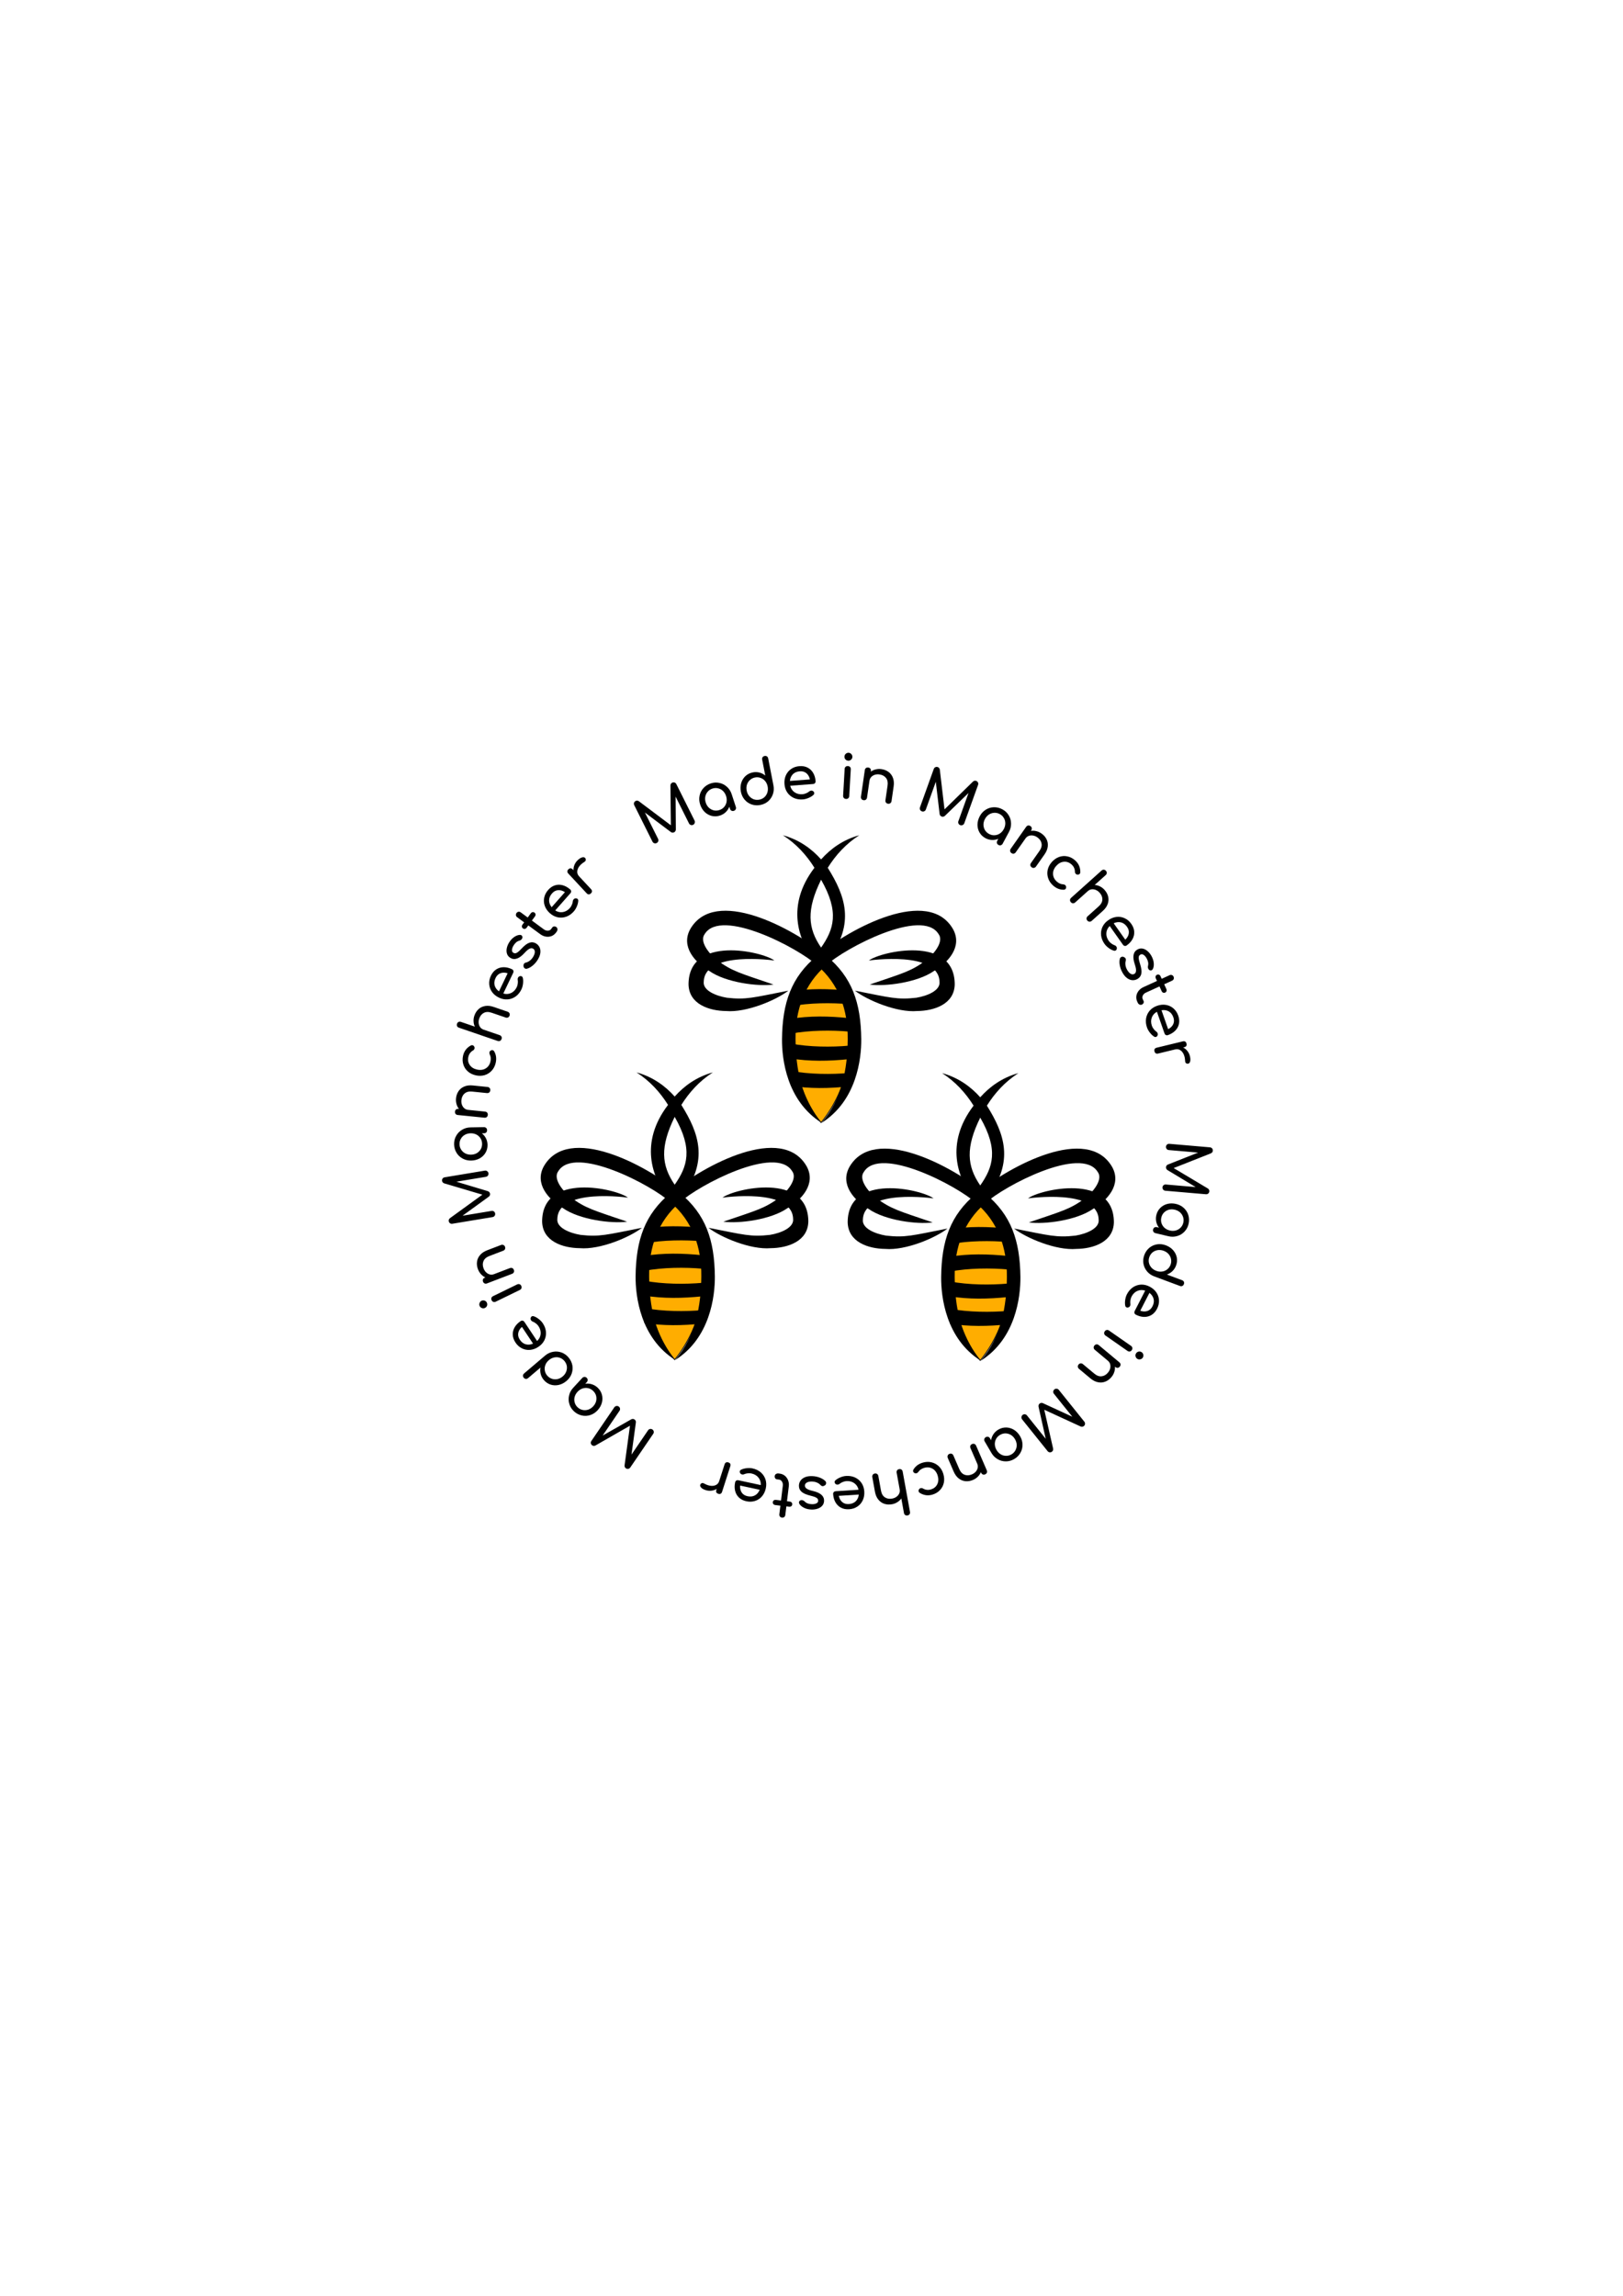 <?xml version="1.0" encoding="UTF-8"?>
<svg width="210mm" height="297mm" version="1.1" viewBox="0 0 210 297" xmlns="http://www.w3.org/2000/svg">
<g transform="matrix(.181 0 0 .181 103.09 -104.16)" opacity=".999" stroke-width="5.51">
<g transform="translate(-902.5 372.88)">
<path d="m814.16 1058.4c48.64 62.557 1.052 116 1.052 116-22.05-26.5-31.415-84.325-1.052-116z" fill="#ffad00" fill-rule="evenodd" opacity=".999" stop-color="#000000" stroke="#000" stroke-width=".551" style="font-variation-settings:normal"/>
<g transform="matrix(1.387 0 0 1.387 -753.13 338.04)" stroke-width="3.974">
<path d="m1070.8 505.84c8.461-13.635 48.194 7.216 57.835 16.072 11.31 9.626 16.016 23.11 15.872 38.154-0.147 15.36-2.994 30.795-13.46 43.083 17.995-11.322 20.517-32.881 20.427-43.119-0.208-18.853-4.763-31.955-17.985-42.931-17.679-14.676-57.562-35.682-70.152-13.788-4.979 8.986 2.37 17.181 9.886 21.622 8.545 5.966 25.098 8.054 33.03 6.946-17.752-6.065-21.227-6.758-29.243-12.668-4.446-3.647-9.013-9.718-6.21-13.37z"/>
<path d="m1070.3 530.37c0.51-16.039 36.396-10.875 36.396-10.875-5.993-4.618-44.14-13.324-44.247 12.256 0.181 10.272 10.643 13.694 19.372 13.782 10.383 0.895 25.763-5.574 32.077-10.499-18.406 3.624-21.762 4.761-31.659 3.65-5.674-0.936-12.54-3.75-11.939-8.314z"/>
<path d="m1191.3 505.84c-8.461-13.635-48.193 7.216-57.835 16.072-11.31 9.626-16.017 23.11-15.872 38.154 0.146 15.36 2.994 30.795 13.46 43.083-17.995-11.322-20.517-32.881-20.427-43.119 0.208-18.853 4.763-31.955 17.985-42.931 17.679-14.676 57.562-35.682 70.152-13.788 4.979 8.986-2.37 17.181-9.886 21.622-8.545 5.966-25.098 8.054-33.03 6.946 17.752-6.065 21.227-6.758 29.242-12.668 4.446-3.647 9.013-9.718 6.21-13.37z"/>
<path d="m1191.8 530.37c-0.51-16.039-36.396-10.875-36.396-10.875 5.993-4.618 44.14-13.324 44.247 12.256-0.181 10.272-10.643 13.694-19.372 13.782-10.383 0.895-25.763-5.574-32.078-10.499 18.406 3.624 21.762 4.761 31.659 3.65 5.674-0.936 12.54-3.75 11.939-8.314z"/>
<path d="m1115.1 549.54 0.059 7.67c9.527-1.822 21.074-1.883 30.014-1.08l-0.055-6.948c-10.273-1.063-20.436-1.227-30.019 0.358z"/>
<path d="m1111.1 454.95c6.898 4.436 12.144 10.221 16.242 16.759-15.047 19.701-7.749 37.592-0.917 46.573h8.691c12.928-17.965 8.324-31.82-0.916-46.571 4.099-6.539 9.344-12.325 16.242-16.761-8.412 2.307-14.828 7.02-19.671 12.452-4.843-5.433-11.26-10.145-19.672-12.452zm19.671 22.921c9.566 16.681 6.535 25.598 0 34.969-6.904-10.07-7.594-19.518 0-34.969z"/>
<path d="m1115.1 569.97 0.059-7.67c9.527 1.822 21.074 1.883 30.014 1.08l-0.055 6.948c-10.273 1.063-20.436 1.227-30.019-0.358z"/>
<path d="m1115.1 584.04 0.059-7.67c9.527 1.822 21.074 1.883 30.014 1.08l-0.055 6.948c-10.273 1.063-20.436 1.227-30.019-0.358z"/>
<path d="m1115.1 535.42 0.059 7.67c9.527-1.822 21.074-1.883 30.014-1.08l-0.055-6.948c-10.273-1.063-20.436-1.227-30.019 0.358z"/>
</g>
</g>
<g transform="translate(-902.5 373.41)">
<path d="m1032.6 1058.4c48.64 62.557 1.052 116 1.052 116-22.05-26.5-31.415-84.325-1.052-116z" fill="#ffad00" fill-rule="evenodd" opacity=".999" stop-color="#000000" stroke="#000" stroke-width=".551" style="font-variation-settings:normal"/>
<g transform="matrix(1.387 0 0 1.387 -534.7 338.04)" stroke-width="3.974">
<path d="m1070.8 505.84c8.461-13.635 48.194 7.216 57.835 16.072 11.31 9.626 16.016 23.11 15.872 38.154-0.147 15.36-2.994 30.795-13.46 43.083 17.995-11.322 20.517-32.881 20.427-43.119-0.208-18.853-4.763-31.955-17.985-42.931-17.679-14.676-57.562-35.682-70.152-13.788-4.979 8.986 2.37 17.181 9.886 21.622 8.545 5.966 25.098 8.054 33.03 6.946-17.752-6.065-21.227-6.758-29.243-12.668-4.446-3.647-9.013-9.718-6.21-13.37z"/>
<path d="m1070.3 530.37c0.51-16.039 36.396-10.875 36.396-10.875-5.993-4.618-44.14-13.324-44.247 12.256 0.181 10.272 10.643 13.694 19.372 13.782 10.383 0.895 25.763-5.574 32.077-10.499-18.406 3.624-21.762 4.761-31.659 3.65-5.674-0.936-12.54-3.75-11.939-8.314z"/>
<path d="m1191.3 505.84c-8.461-13.635-48.193 7.216-57.835 16.072-11.31 9.626-16.017 23.11-15.872 38.154 0.146 15.36 2.994 30.795 13.46 43.083-17.995-11.322-20.517-32.881-20.427-43.119 0.208-18.853 4.763-31.955 17.985-42.931 17.679-14.676 57.562-35.682 70.152-13.788 4.979 8.986-2.37 17.181-9.886 21.622-8.545 5.966-25.098 8.054-33.03 6.946 17.752-6.065 21.227-6.758 29.242-12.668 4.446-3.647 9.013-9.718 6.21-13.37z"/>
<path d="m1191.8 530.37c-0.51-16.039-36.396-10.875-36.396-10.875 5.993-4.618 44.14-13.324 44.247 12.256-0.181 10.272-10.643 13.694-19.372 13.782-10.383 0.895-25.763-5.574-32.078-10.499 18.406 3.624 21.762 4.761 31.659 3.65 5.674-0.936 12.54-3.75 11.939-8.314z"/>
<path d="m1115.1 549.54 0.059 7.67c9.527-1.822 21.074-1.883 30.014-1.08l-0.055-6.948c-10.273-1.063-20.436-1.227-30.019 0.358z"/>
<path d="m1111.1 454.95c6.898 4.436 12.144 10.221 16.242 16.759-15.047 19.701-7.749 37.592-0.917 46.573h8.691c12.928-17.965 8.324-31.82-0.916-46.571 4.099-6.539 9.344-12.325 16.242-16.761-8.412 2.307-14.828 7.02-19.671 12.452-4.843-5.433-11.26-10.145-19.672-12.452zm19.671 22.921c9.566 16.681 6.535 25.598 0 34.969-6.904-10.07-7.594-19.518 0-34.969z"/>
<path d="m1115.1 569.97 0.059-7.67c9.527 1.822 21.074 1.883 30.014 1.08l-0.055 6.948c-10.273 1.063-20.436 1.227-30.019-0.358z"/>
<path d="m1115.1 584.04 0.059-7.67c9.527 1.822 21.074 1.883 30.014 1.08l-0.055 6.948c-10.273 1.063-20.436 1.227-30.019-0.358z"/>
<path d="m1115.1 535.42 0.059 7.67c9.527-1.822 21.074-1.883 30.014-1.08l-0.055-6.948c-10.273-1.063-20.436-1.227-30.019 0.358z"/>
</g>
</g>
<g transform="translate(-902.5 367.06)">
<path d="m918.82 894.75c48.64 62.557 1.052 116 1.052 116-22.05-26.5-31.415-84.325-1.052-116z" fill="#ffad00" fill-rule="evenodd" opacity=".999" stop-color="#000000" stroke="#000" stroke-width=".551" style="font-variation-settings:normal"/>
<g transform="matrix(1.387 0 0 1.387 -648.47 174.37)" stroke-width="3.974">
<path d="m1070.8 505.84c8.461-13.635 48.194 7.216 57.835 16.072 11.31 9.626 16.016 23.11 15.872 38.154-0.147 15.36-2.994 30.795-13.46 43.083 17.995-11.322 20.517-32.881 20.427-43.119-0.208-18.853-4.763-31.955-17.985-42.931-17.679-14.676-57.562-35.682-70.152-13.788-4.979 8.986 2.37 17.181 9.886 21.622 8.545 5.966 25.098 8.054 33.03 6.946-17.752-6.065-21.227-6.758-29.243-12.668-4.446-3.647-9.013-9.718-6.21-13.37z"/>
<path d="m1070.3 530.37c0.51-16.039 36.396-10.875 36.396-10.875-5.993-4.618-44.14-13.324-44.247 12.256 0.181 10.272 10.643 13.694 19.372 13.782 10.383 0.895 25.763-5.574 32.077-10.499-18.406 3.624-21.762 4.761-31.659 3.65-5.674-0.936-12.54-3.75-11.939-8.314z"/>
<path d="m1191.3 505.84c-8.461-13.635-48.193 7.216-57.835 16.072-11.31 9.626-16.017 23.11-15.872 38.154 0.146 15.36 2.994 30.795 13.46 43.083-17.995-11.322-20.517-32.881-20.427-43.119 0.208-18.853 4.763-31.955 17.985-42.931 17.679-14.676 57.562-35.682 70.152-13.788 4.979 8.986-2.37 17.181-9.886 21.622-8.545 5.966-25.098 8.054-33.03 6.946 17.752-6.065 21.227-6.758 29.242-12.668 4.446-3.647 9.013-9.718 6.21-13.37z"/>
<path d="m1191.8 530.37c-0.51-16.039-36.396-10.875-36.396-10.875 5.993-4.618 44.14-13.324 44.247 12.256-0.181 10.272-10.643 13.694-19.372 13.782-10.383 0.895-25.763-5.574-32.078-10.499 18.406 3.624 21.762 4.761 31.659 3.65 5.674-0.936 12.54-3.75 11.939-8.314z"/>
<path d="m1115.1 549.54 0.059 7.67c9.527-1.822 21.074-1.883 30.014-1.08l-0.055-6.948c-10.273-1.063-20.436-1.227-30.019 0.358z"/>
<path d="m1111.1 454.95c6.898 4.436 12.144 10.221 16.242 16.759-15.047 19.701-7.749 37.592-0.917 46.573h8.691c12.928-17.965 8.324-31.82-0.916-46.571 4.099-6.539 9.344-12.325 16.242-16.761-8.412 2.307-14.828 7.02-19.671 12.452-4.843-5.433-11.26-10.145-19.672-12.452zm19.671 22.921c9.566 16.681 6.535 25.598 0 34.969-6.904-10.07-7.594-19.518 0-34.969z"/>
<path d="m1115.1 569.97 0.059-7.67c9.527 1.822 21.074 1.883 30.014 1.08l-0.055 6.948c-10.273 1.063-20.436 1.227-30.019-0.358z"/>
<path d="m1115.1 584.04 0.059-7.67c9.527 1.822 21.074 1.883 30.014 1.08l-0.055 6.948c-10.273 1.063-20.436 1.227-30.019-0.358z"/>
<path d="m1115.1 535.42 0.059 7.67c9.527-1.822 21.074-1.883 30.014-1.08l-0.055-6.948c-10.273-1.063-20.436-1.227-30.019 0.358z"/>
</g>
</g>
</g>
<g transform="matrix(.181 0 0 .181 103.07 -102.64)" opacity=".999" stroke-width="1.458" aria-label="Made in Manchester   Made in Manchester   Made in Manchester">
<path d="m295.04 1418.6q-0.082 0.943-0.78 1.531-0.699 0.588-1.642 0.506l-29.029-2.509q-0.943-0.082-1.527-0.823-0.588-0.699-0.51-1.599 0.082-0.943 0.78-1.531 0.699-0.588 1.642-0.506l21.311 1.842-20.243-12.204q-1.052-0.825-0.948-2.026 0.122-1.415 1.507-1.943l21.425-8.473-20.925-1.808q-0.943-0.082-1.531-0.78-0.588-0.699-0.506-1.642 0.082-0.943 0.78-1.531 0.699-0.588 1.642-0.506l29.029 2.509q0.943 0.081 1.531 0.78 0.588 0.699 0.506 1.642-0.111 1.286-1.371 1.869l-26.614 10.53 24.442 14.597q1.141 0.79 1.03 2.076z"/>
<path d="m280.21 1441.9q-0.766 3.224-2.933 5.452-2.135 2.28-5.173 3.15-3.006 0.922-6.272 0.146l-9.337-2.22q-0.921-0.219-1.4-0.996-0.447-0.726-0.228-1.647 0.219-0.921 0.955-1.41 0.767-0.437 1.689-0.218l1.549 0.368q-1.452-1.894-1.959-4.226-0.507-2.333 0.07-4.761 0.717-3.015 2.811-5.127 2.085-2.07 5.061-2.867 3.008-0.745 6.274 0.032 3.266 0.776 5.546 2.911 2.321 2.144 3.202 5.141 0.912 3.048 0.146 6.272zm-19.47-4.629q-0.498 2.094 0.109 4.007 0.639 1.966 2.168 3.347 1.571 1.391 3.791 1.919t4.249-0.01q2.029-0.535 3.442-2.013 1.445-1.426 1.943-3.52t-0.141-4.059q-0.607-1.914-2.168-3.347-1.571-1.391-3.791-1.919t-4.249 0.01q-1.998 0.587-3.442 2.013-1.413 1.478-1.911 3.571z"/>
<path d="m276.87 1484.9q-0.346 0.928-1.121 1.282-0.775 0.354-1.703 0.01l-18.391-6.852q-3.146-1.172-5.171-3.626-2-2.398-2.546-5.495-0.52-3.041 0.637-6.147 1.157-3.106 3.571-5.146 2.439-1.985 5.521-2.49 3.122-0.49 6.268 0.682 3.146 1.172 5.191 3.45 2.07 2.333 2.651 5.213 0.565 2.92-0.516 5.824-0.871 2.339-2.591 3.995-1.719 1.656-3.979 2.421l10.889 4.057q0.928 0.346 1.282 1.121 0.339 0.815 9e-3 1.703zm-24.664-19.477q-0.751 2.017-0.384 3.99 0.392 2.029 1.781 3.603 1.389 1.574 3.526 2.37 2.138 0.796 4.177 0.5 2.08-0.281 3.664-1.574 1.609-1.238 2.361-3.254 0.751-2.017 0.359-4.046-0.367-1.974-1.74-3.588-1.348-1.559-3.486-2.355-2.138-0.796-4.217-0.515-2.095 0.322-3.704 1.559-1.584 1.293-2.335 3.309z"/>
<path d="m242.5 1506.7q-0.727-0.374-0.969-1.127-0.204-0.734 0.19-1.499l7.477-14.546q-2.896-0.956-5.565 0.188-2.689 1.183-4.184 4.092-0.59 1.148-0.799 2.59-0.228 1.48-0.029 2.598 0.146 0.752-0.228 1.48-0.374 0.727-0.973 0.952-0.928 0.394-1.656 0.02-0.689-0.354-0.834-1.203-0.365-1.833-0.012-4.119 0.333-2.248 1.238-4.009 1.613-3.139 4.232-4.938 2.657-1.78 5.796-1.956 3.12-0.139 6.182 1.436 3.062 1.574 4.805 4.115 1.761 2.599 1.901 5.623 0.158 3.082-1.377 6.067-1.515 2.947-3.918 4.422t-5.329 1.423q-2.925-0.052-5.949-1.606zm11.904-5.931q1.436-2.794 0.81-5.342-0.646-2.51-2.974-4.287l-6.552 12.747q2.742 0.974 5.08 0.191 2.338-0.782 3.636-3.309z"/>
<path d="m220.3 1518.6q0.541-0.777 1.405-0.962 0.874-0.125 1.651 0.416l15.711 10.953q0.812 0.566 0.962 1.405 0.125 0.874-0.416 1.651-0.566 0.812-1.405 0.962t-1.651-0.416l-15.711-10.953q-0.777-0.541-0.962-1.405-0.15-0.839 0.416-1.651zm22.455 15.654q0.665-0.953 1.828-1.192 1.174-0.178 2.127 0.486 0.953 0.665 1.156 1.803 0.214 1.198-0.451 2.152-0.665 0.953-1.838 1.132-1.163 0.238-2.116-0.426-0.953-0.665-1.167-1.863-0.203-1.139 0.461-2.092z"/>
<path d="m225.1 1551.3q-1.903 2.279-4.412 3.269-2.508 0.989-5.28 0.413-2.738-0.548-5.414-2.783l-8.127-6.787q-0.727-0.607-0.808-1.516-0.076-0.849 0.531-1.575 0.607-0.727 1.483-0.836 0.882-0.049 1.609 0.558l8.127 6.787q2.676 2.235 5.244 1.912 2.574-0.262 4.56-2.64 1.159-1.387 1.563-3.013 0.376-1.592-0.03-3.053-0.434-1.428-1.623-2.421l-9.316-7.78q-0.727-0.607-0.836-1.483-0.076-0.849 0.558-1.609 0.607-0.727 1.483-0.836 0.882-0.049 1.609 0.558l14.733 12.304q0.76 0.634 0.836 1.483 0.049 0.882-0.558 1.609-0.635 0.76-1.483 0.836-0.849 0.076-1.609-0.558l-0.363-0.303q0.174 1.94-0.478 3.862-0.619 1.95-1.999 3.602z"/>
<path d="m182.6 1604.6q-0.738 0.593-1.646 0.493-0.908-0.099-1.5-0.838l-18.24-22.722q-0.593-0.738-0.46-1.673 0.099-0.908 0.804-1.473 0.738-0.593 1.646-0.493 0.908 0.099 1.5 0.838l13.39 16.681-5.16-23.066q-0.13-1.331 0.81-2.085 1.108-0.889 2.446-0.253l20.927 9.637-13.148-16.379q-0.593-0.738-0.493-1.646 0.099-0.908 0.838-1.5 0.738-0.593 1.646-0.493 0.908 0.099 1.5 0.838l18.24 22.722q0.593 0.738 0.493 1.646-0.099 0.908-0.838 1.5-1.007 0.808-2.298 0.299l-25.999-11.968 6.331 27.756q0.217 1.371-0.79 2.179z"/>
<path d="m155.56 1609.9q-2.86 1.674-5.967 1.648-3.123 0.033-5.851-1.561-2.744-1.535-4.44-4.432l-4.849-8.283q-0.478-0.817-0.247-1.7 0.216-0.824 1.033-1.303 0.817-0.478 1.679-0.285 0.846 0.253 1.325 1.07l0.805 1.374q0.365-2.358 1.7-4.337 1.335-1.979 3.489-3.24 2.674-1.566 5.648-1.512 2.937 0.076 5.57 1.676 2.617 1.659 4.314 4.557 1.696 2.897 1.729 6.02 0.055 3.16-1.502 5.867-1.573 2.766-4.432 4.44zm-10.111-17.271q-1.857 1.087-2.821 2.849-0.979 1.82-0.92 3.88 0.081 2.097 1.233 4.066 1.153 1.968 2.942 3.065 1.789 1.097 3.834 1.097 2.029 0.059 3.886-1.028 1.857-1.087 2.836-2.907 0.964-1.761 0.92-3.88-0.081-2.097-1.233-4.066-1.153-1.968-2.942-3.066-1.805-1.038-3.834-1.097-2.045 2e-4 -3.902 1.087z"/>
<path d="m126.18 1624.8q-2.725 1.181-5.41 0.937-2.685-0.244-4.902-2.004-2.199-1.721-3.585-4.92l-4.209-9.715q-0.376-0.869-0.041-1.718 0.313-0.792 1.182-1.169 0.869-0.376 1.701-0.08 0.81 0.353 1.186 1.222l4.209 9.715q1.386 3.199 3.825 4.065 2.417 0.923 5.26-0.309 1.659-0.719 2.75-1.989 1.052-1.253 1.346-2.74 0.254-1.47-0.362-2.892l-4.824-11.137q-0.376-0.869-0.08-1.701 0.313-0.792 1.222-1.186 0.869-0.376 1.701-0.08 0.81 0.353 1.186 1.222l7.63 17.614q0.393 0.908 0.08 1.701-0.353 0.81-1.222 1.186-0.908 0.394-1.701 0.08-0.792-0.313-1.186-1.222l-0.188-0.434q-0.716 1.811-2.163 3.235-1.43 1.464-3.404 2.319z"/>
<path d="m90.065 1612.5q3.254-0.986 6.298-0.289 3.044 0.697 5.313 2.843 2.24 2.2 3.213 5.412 0.998 3.295 0.384 6.314-0.643 3.073-2.76 5.288-2.105 2.256-5.318 3.23-4.861 1.472-9.196-1.262-0.549-0.328-0.736-0.946-0.274-0.906 0.445-1.798 0.325-0.413 0.86-0.575 0.947-0.287 1.831 0.255 1.367 0.8 2.752 0.92 1.357 0.174 2.922-0.3 3.172-0.961 4.5-3.701 1.341-2.7 0.28-6.201-0.674-2.224-2.116-3.721-1.471-1.443-3.418-1.933-1.988-0.477-4.13 0.172-2.801 0.848-4.094 2.814-0.608 0.814-1.349 1.038-0.577 0.175-1.183-0.046-0.982-0.422-1.232-1.246-0.187-0.618 0.157-1.262 2.13-3.658 6.579-5.005z"/>
<path d="m68.185 1642.2q-2.922 0.53-5.482-0.318-2.56-0.848-4.318-3.066-1.751-2.176-2.373-5.606l-1.889-10.418q-0.169-0.932 0.351-1.682 0.485-0.7 1.417-0.869 0.932-0.169 1.674 0.309 0.708 0.528 0.877 1.459l1.889 10.418q0.622 3.43 2.8 4.829 2.143 1.448 5.193 0.895 1.779-0.323 3.13-1.311 1.309-0.981 1.933-2.363 0.582-1.374 0.305-2.899l-2.166-11.942q-0.169-0.932 0.309-1.674 0.485-0.7 1.459-0.877 0.932-0.169 1.674 0.309 0.708 0.528 0.877 1.459l5.223 28.797q0.177 0.974-0.309 1.674-0.528 0.708-1.459 0.877-0.974 0.177-1.674-0.309-0.7-0.485-0.877-1.459l-1.882-10.375q-1.109 1.601-2.842 2.659-1.725 1.1-3.842 1.484z"/>
<path d="m26.131 1634.9q-0.052-0.816 0.47-1.41 0.525-0.551 1.384-0.606l16.321-1.044q-0.665-2.976-3.017-4.68-2.395-1.701-5.659-1.492-1.288 0.082-2.633 0.643-1.387 0.563-2.245 1.308-0.571 0.511-1.387 0.563-0.816 0.052-1.316-0.347-0.814-0.595-0.867-1.411-0.049-0.773 0.605-1.333 1.386-1.253 3.53-2.123 2.101-0.868 4.077-0.994 3.522-0.225 6.41 1.099 2.891 1.368 4.653 3.972 1.719 2.607 1.939 6.043t-1.067 6.235q-1.327 2.845-3.851 4.516-2.564 1.717-5.914 1.931-3.307 0.212-5.806-1.095-2.499-1.306-3.955-3.844-1.456-2.538-1.673-5.931zm11.198 7.176q3.135-0.201 5.001-2.045 1.823-1.842 2.154-4.752l-14.303 0.915q0.571 2.853 2.442 4.458 1.871 1.605 4.706 1.424z"/>
<path d="m11.192 1622.1q2.925 0.111 5.471 1.112 2.546 1.001 3.953 2.519 0.538 0.58 0.508 1.355-0.039 1.032-0.924 1.645-0.84 0.571-1.528 0.545-0.86-0.033-1.605-0.836-0.783-0.934-2.391-1.684-1.61-0.707-3.459-0.777-2.451-0.093-3.816 0.673-1.407 0.765-1.46 2.141-0.051 1.333 1.25 2.244 1.299 0.954 4.459 1.677 8.197 1.905 8 7.109-0.08 2.107-1.383 3.522-1.303 1.415-3.352 2.069-2.049 0.654-4.329 0.568-2.796-0.106-4.955-1.093-2.202-0.988-3.432-2.628-0.533-0.709-0.507-1.397 0.028-0.731 0.782-1.306 0.486-0.326 1.217-0.298 1.118 0.042 1.99 0.894 1.038 1.03 2.227 1.463 1.188 0.476 2.908 0.541 1.978 0.075 3.295-0.564 1.272-0.598 1.317-1.802 0.033-0.86-0.375-1.479-0.409-0.576-1.593-1.137-1.186-0.519-3.448-1.078-4.652-1.124-6.524-2.875-1.915-1.752-1.813-4.419 0.075-1.978 1.212-3.572 1.136-1.55 3.279-2.417 2.099-0.825 5.023-0.714z"/>
<path d="m-14.06 1624.4q-0.769-0.094-1.209-0.754-0.483-0.666-0.368-1.606 0.114-0.94 0.913-1.45 0.756-0.515 1.867-0.38l0.769 0.094q2.094 0.255 3.715 1.536 1.574 1.319 2.328 3.318t0.468 4.349l-1.284 10.553 1.965 0.239q0.897 0.109 1.39 0.69 0.493 0.58 0.399 1.349-0.104 0.854-0.722 1.3-0.618 0.445-1.515 0.336l-1.965-0.239-0.749 6.152q-0.114 0.94-0.785 1.465-0.671 0.525-1.611 0.411-0.94-0.114-1.465-0.785-0.525-0.671-0.411-1.611l0.749-6.152-3.631-0.442q-0.897-0.109-1.39-0.69-0.493-0.58-0.389-1.435 0.094-0.769 0.711-1.214 0.618-0.445 1.515-0.336l3.631 0.442 1.284-10.553q0.208-1.709-0.592-2.977-0.8-1.268-2.167-1.434z"/>
<path d="m-43.923 1626.5q0.172-0.799 0.837-1.229 0.656-0.387 1.497-0.206l15.988 3.442q0.171-3.045-1.627-5.325-1.84-2.289-5.038-2.978-1.262-0.272-2.708-0.099-1.488 0.164-2.517 0.647-0.689 0.336-1.488 0.164-0.799-0.172-1.172-0.693-0.621-0.794-0.449-1.594 0.163-0.757 0.945-1.117 1.675-0.828 3.975-1.081 2.258-0.262 4.193 0.154 3.45 0.743 5.868 2.804 2.409 2.103 3.395 5.089 0.944 2.977 0.219 6.343t-2.726 5.709q-2.052 2.376-4.936 3.296-2.935 0.953-6.217 0.246-3.24-0.698-5.288-2.635-2.048-1.938-2.758-4.776t6e-3 -6.162zm8.819 9.955q3.071 0.661 5.369-0.605 2.256-1.275 3.368-3.986l-14.011-3.017q-0.228 2.901 1.134 4.955 1.363 2.054 4.14 2.652z"/>
<path d="m-64.986 1632.1q-2.172-0.698-3.19-1.749-1.018-1.051-0.702-2.034 0.092-0.287 0.173-0.397 0.79-1.193 2.06-0.784 0.205 0.066 0.588 0.28 1.547 0.814 2.571 1.143 2.95 0.948 5.188 0.176 2.237-0.773 2.975-3.067l3.846-11.964q0.316-0.983 1.02-1.345 0.663-0.375 1.687-0.045 0.983 0.316 1.358 0.979 0.361 0.704 0.032 1.728l-5.888 18.315q-0.316 0.983-1.02 1.345-0.704 0.361-1.687 0.045-2.049-0.659-1.39-2.707l0.25-0.778q-1.69 1.039-3.756 1.279-2.066 0.24-4.115-0.419z"/>
<path d="m-146.12 1600.1q-0.782-0.533-0.952-1.431t0.364-1.679l16.414-24.074q0.533-0.782 1.466-0.928 0.897-0.17 1.644 0.339 0.782 0.533 0.952 1.431t-0.364 1.679l-12.05 17.673 20.558-11.664q1.235-0.512 2.231 0.167 1.173 0.8 0.955 2.266l-3.114 22.828 11.832-17.353q0.533-0.782 1.431-0.952 0.897-0.17 1.679 0.364 0.782 0.533 0.952 1.43 0.17 0.897-0.364 1.679l-16.414 24.074q-0.533 0.782-1.431 0.952-0.897 0.17-1.679-0.364-1.067-0.727-0.957-2.111l3.864-28.359-24.703 14.152q-1.248 0.608-2.315-0.119z"/>
<path d="m-159.11 1575.8q-2.436-2.247-3.319-5.226-0.943-2.977-0.215-6.053 0.667-3.073 2.943-5.541l6.506-7.056q0.642-0.696 1.554-0.733 0.851-0.034 1.548 0.607 0.696 0.642 0.762 1.522 5e-3 0.883-0.637 1.579l-1.079 1.171q2.362-0.339 4.644 0.36 2.282 0.699 4.117 2.392 2.278 2.101 3.095 4.961 0.785 2.831 0.023 5.817-0.823 2.988-3.099 5.456t-5.253 3.411q-3.006 0.975-6.05 0.276-3.104-0.696-5.541-2.943zm13.566-14.713q-1.582-1.459-3.548-1.866-2.027-0.405-3.98 0.253-1.982 0.69-3.529 2.366-1.546 1.677-2.073 3.709t0.07 3.987q0.536 1.958 2.118 3.417 1.582 1.459 3.609 1.864 1.966 0.408 3.98-0.253 1.982-0.69 3.529-2.367 1.546-1.677 2.073-3.708 0.466-2.029-0.07-3.987-0.597-1.956-2.179-3.414z"/>
<path d="m-195.03 1551.8q-0.641-0.754-0.572-1.604 0.069-0.849 0.823-1.49l14.956-12.708q2.558-2.174 5.688-2.744 3.07-0.575 6.039 0.46 2.909 1.03 5.054 3.556 2.146 2.525 2.749 5.628 0.542 3.097-0.521 6.034-1.096 2.964-3.654 5.138-2.558 2.174-5.544 2.847-3.047 0.668-5.844-0.231-2.825-0.932-4.832-3.293-1.616-1.902-2.223-4.211-0.606-2.309-0.171-4.655l-8.855 7.524q-0.754 0.641-1.604 0.572-0.877-0.102-1.49-0.823zm29.037-12.022q-1.393-1.64-3.295-2.283-1.963-0.648-4.014-0.204t-3.79 1.921-2.475 3.402q-0.769 1.953-0.414 3.966 0.295 2.009 1.688 3.648 1.393 1.64 3.356 2.288 1.902 0.643 3.981 0.232 2.018-0.416 3.757-1.893t2.508-3.43q0.741-1.986 0.447-3.994-0.355-2.014-1.749-3.654z"/>
<path d="m-197.24 1511.3q0.681-0.453 1.456-0.297 0.74 0.18 1.217 0.896l9.062 13.615q2.246-2.063 2.546-4.952 0.277-2.924-1.536-5.647-0.715-1.075-1.873-1.959-1.181-0.92-2.255-1.291-0.728-0.239-1.181-0.92-0.453-0.681-0.357-1.313 0.108-1.003 0.789-1.456 0.645-0.429 1.456-0.142 1.778 0.574 3.603 1.996 1.801 1.386 2.898 3.034 1.955 2.938 2.251 6.101 0.26 3.187-1.115 6.015-1.399 2.792-4.265 4.7-2.866 1.908-5.934 2.192-3.128 0.272-5.836-1.079-2.768-1.363-4.628-4.158-1.836-2.759-1.953-5.576-0.117-2.817 1.353-5.347 1.47-2.53 4.301-4.413zm-0.619 13.285q1.741 2.615 4.271 3.31 2.506 0.658 5.193-0.509l-7.941-11.931q-2.186 1.92-2.641 4.343-0.455 2.423 1.118 4.788z"/>
<path d="m-196.82 1486.1q0.415 0.851 0.155 1.696-0.317 0.824-1.168 1.239l-17.219 8.385q-0.89 0.433-1.696 0.155-0.824-0.317-1.239-1.168-0.433-0.89-0.155-1.696 0.278-0.805 1.168-1.239l17.219-8.385q0.851-0.414 1.696-0.155 0.806 0.278 1.239 1.168zm-24.61 11.984q0.509 1.045 0.15 2.177-0.416 1.112-1.461 1.621-1.045 0.509-2.138 0.132-1.151-0.397-1.659-1.442-0.509-1.045-0.093-2.157 0.358-1.132 1.403-1.641 1.045-0.509 2.196-0.112 1.093 0.377 1.602 1.422z"/>
<path d="m-227.75 1474.3q-1.061-2.774-0.7-5.446 0.36-2.672 2.215-4.81 1.815-2.123 5.071-3.368l9.889-3.782q0.884-0.338 1.718 0.034 0.778 0.347 1.116 1.232 0.338 0.884 6e-3 1.703-0.388 0.793-1.272 1.132l-9.889 3.782q-3.256 1.245-4.228 3.644-1.027 2.374 0.08 5.269 0.646 1.688 1.867 2.834 1.206 1.105 2.679 1.464 1.458 0.318 2.905-0.235l11.336-4.335q0.884-0.338 1.703-0.01 0.778 0.348 1.132 1.272 0.338 0.884 6e-3 1.703-0.388 0.793-1.272 1.132l-17.929 6.857q-0.925 0.354-1.703 0.01-0.793-0.388-1.132-1.272-0.354-0.925-6e-3 -1.703 0.348-0.778 1.272-1.132l0.442-0.169q-1.778-0.794-3.138-2.302-1.4-1.492-2.169-3.502z"/>
<path d="m-253.43 1411.1q-0.155-0.934 0.376-1.677 0.531-0.743 1.465-0.897l28.745-4.766q0.934-0.155 1.684 0.419 0.742 0.531 0.89 1.423 0.155 0.934-0.376 1.677-0.531 0.743-1.465 0.897l-21.102 3.499 22.636 6.804q1.224 0.539 1.421 1.728 0.232 1.401-0.978 2.256l-18.655 13.52 20.72-3.436q0.934-0.155 1.677 0.376 0.742 0.531 0.897 1.465 0.155 0.934-0.376 1.677-0.531 0.743-1.465 0.897l-28.745 4.766q-0.934 0.155-1.677-0.376t-0.897-1.465q-0.211-1.274 0.865-2.15l23.172-16.799-27.298-8.082q-1.302-0.482-1.513-1.756z"/>
<path d="m-244.83 1384.9q-0.06-3.313 1.484-6.01 1.5-2.739 4.226-4.338 2.682-1.641 6.039-1.702l9.596-0.173q0.947-0.017 1.604 0.617 0.613 0.592 0.63 1.538t-0.574 1.603q-0.635 0.614-1.581 0.631l-1.592 0.029q1.878 1.473 2.949 3.606 1.072 2.133 1.117 4.629 0.056 3.098-1.447 5.665-1.504 2.524-4.189 4.036-2.728 1.47-6.085 1.53-3.357 0.061-6.096-1.44-2.782-1.499-4.38-4.182-1.642-2.725-1.702-6.039zm20.01-0.361q-0.039-2.152-1.103-3.854-1.108-1.745-2.933-2.702-1.868-0.956-4.149-0.915-2.281 0.041-4.113 1.064-1.833 1.023-2.833 2.806-1.045 1.741-1.006 3.892 0.039 2.152 1.147 3.896 1.064 1.703 2.933 2.702 1.868 0.956 4.149 0.915 2.281-0.041 4.113-1.064 1.789-1.065 2.833-2.806 1.001-1.783 0.962-3.934z"/>
<path d="m-243.46 1352.1q0.299-2.954 1.823-5.179 1.523-2.225 4.141-3.301 2.575-1.08 6.044-0.729l10.534 1.067q0.942 0.095 1.519 0.803 0.539 0.66 0.443 1.602-0.095 0.942-0.76 1.524-0.703 0.534-1.645 0.439l-10.534-1.067q-3.468-0.351-5.415 1.355-1.985 1.659-2.297 4.742-0.182 1.798 0.394 3.371 0.58 1.53 1.735 2.512 1.159 0.939 2.701 1.096l12.075 1.224q0.942 0.095 1.524 0.76 0.539 0.66 0.439 1.645-0.095 0.942-0.76 1.524-0.703 0.534-1.645 0.439l-19.098-1.935q-0.985-0.1-1.524-0.76-0.534-0.703-0.439-1.645 0.1-0.985 0.76-1.524 0.66-0.539 1.645-0.439l0.471 0.048q-1.231-1.509-1.768-3.467-0.58-1.962-0.363-4.103z"/>
<path d="m-215.06 1326.6q-0.725 3.322-2.818 5.64-2.092 2.318-5.072 3.254-3.013 0.884-6.292 0.168-3.364-0.735-5.701-2.743-2.37-2.059-3.272-4.988-0.944-2.938-0.228-6.217 1.084-4.962 5.584-7.415 0.554-0.319 1.185-0.182 0.925 0.202 1.354 1.265 0.203 0.485 0.083 1.031-0.211 0.967-1.115 1.475-1.365 0.803-2.145 1.954-0.813 1.1-1.162 2.698-0.707 3.238 1.039 5.734 1.704 2.487 5.278 3.267 2.271 0.496 4.281-0.034 1.977-0.581 3.354-2.043 1.386-1.504 1.863-3.69 0.624-2.859-0.462-4.947-0.414-0.927-0.249-1.684 0.129-0.589 0.617-1.011 0.847-0.652 1.688-0.468 0.631 0.138 1.025 0.752 2.156 3.643 1.164 8.184z"/>
<path d="m-230.34 1293q0.962-2.81 2.95-4.631 1.988-1.821 4.782-2.275 2.753-0.468 6.051 0.661l10.017 3.429q0.896 0.307 1.298 1.127 0.375 0.765 0.068 1.661-0.307 0.896-1.086 1.311-0.806 0.361-1.702 0.054l-10.017-3.429q-3.298-1.129-5.581 0.091-2.31 1.165-3.313 4.097-0.585 1.71-0.381 3.372 0.218 1.621 1.12 2.84 0.916 1.178 2.382 1.68l11.483 3.931q0.896 0.307 1.311 1.086 0.375 0.765 0.054 1.702-0.307 0.896-1.086 1.311-0.806 0.361-1.702 0.054l-27.689-9.479q-0.937-0.321-1.311-1.086-0.361-0.806-0.054-1.702 0.321-0.937 1.086-1.312t1.702-0.054l9.976 3.415q-0.857-1.749-0.936-3.778-0.12-2.042 0.577-4.079z"/>
<path d="m-203.45 1259.8q0.738 0.353 1.001 1.099 0.224 0.728-0.147 1.504l-7.059 14.753q2.922 0.873 5.557-0.347 2.654-1.259 4.066-4.209 0.557-1.165 0.725-2.611 0.186-1.486-0.045-2.598-0.167-0.748 0.186-1.486 0.353-0.738 0.946-0.979 0.917-0.42 1.654-0.067 0.699 0.334 0.867 1.179 0.417 1.822 0.129 4.117-0.269 2.257-1.123 4.043-1.523 3.183-4.09 5.057-2.605 1.855-5.738 2.121-3.115 0.227-6.221-1.259-3.106-1.486-4.92-3.977-1.835-2.548-2.06-5.566-0.246-3.076 1.203-6.104 1.431-2.989 3.791-4.532t5.286-1.574q2.925-0.032 5.993 1.436zm-11.73 6.267q-1.356 2.834-0.658 5.363 0.717 2.49 3.095 4.201l6.186-12.928q-2.768-0.895-5.083-0.047-2.315 0.849-3.541 3.411z"/>
<path d="m-185.03 1253q-1.529 2.495-3.649 4.225-2.12 1.729-4.132 2.212-0.769 0.185-1.43-0.22-0.881-0.54-0.981-1.611-0.086-1.012 0.273-1.599 0.45-0.734 1.515-0.99 1.198-0.225 2.64-1.26 1.405-1.057 2.372-2.635 1.282-2.092 1.282-3.656 0.022-1.601-1.152-2.321-1.137-0.697-2.569-0.01-1.468 0.665-3.646 3.066-5.676 6.213-10.116 3.492-1.798-1.102-2.393-2.931t-0.162-3.936 1.625-4.052q1.462-2.385 3.38-3.784 1.94-1.436 3.973-1.704 0.879-0.117 1.467 0.243 0.624 0.382 0.755 1.321 0.046 0.584-0.336 1.207-0.585 0.954-1.754 1.297-1.406 0.4-2.366 1.225-0.997 0.802-1.896 2.27-1.035 1.688-1.122 3.149-0.102 1.401 0.926 2.031 0.734 0.45 1.472 0.398 0.702-0.075 1.772-0.832 1.033-0.78 2.629-2.477 3.259-3.505 5.702-4.279 2.466-0.811 4.741 0.584 1.688 1.035 2.52 2.807 0.795 1.75 0.501 4.042-0.309 2.234-1.838 4.729z"/>
<path d="m-174.59 1229.9q0.459-0.624 1.25-0.684 0.817-0.094 1.58 0.466 0.763 0.56 0.816 1.507 0.078 0.912-0.584 1.813l-0.459 0.624q-1.248 1.7-3.16 2.485-1.921 0.725-4.033 0.402-2.112-0.323-4.02-1.724l-8.568-6.293-1.172 1.596q-0.535 0.729-1.282 0.874-0.747 0.145-1.372-0.313-0.694-0.51-0.779-1.266-0.085-0.757 0.45-1.485l1.172-1.596-4.995-3.669q-0.763-0.561-0.892-1.403t0.432-1.605 1.403-0.892q0.842-0.129 1.605 0.432l4.995 3.669 2.166-2.949q0.535-0.728 1.282-0.874 0.747-0.145 1.441 0.364 0.624 0.459 0.709 1.215 0.085 0.757-0.45 1.485l-2.166 2.948 8.568 6.293q1.387 1.019 2.885 0.944 1.497-0.075 2.312-1.185z"/>
<path d="m-161.82 1202.8q0.613 0.542 0.661 1.331 0.017 0.761-0.554 1.406l-10.831 12.255q2.571 1.64 5.44 1.189 2.897-0.484 5.063-2.934 0.855-0.968 1.412-2.313 0.586-1.378 0.668-2.511 0.044-0.765 0.586-1.378 0.542-0.613 1.177-0.682 0.997-0.153 1.609 0.389 0.58 0.513 0.511 1.371-0.098 1.866-1.004 3.995-0.877 2.097-2.188 3.58-2.337 2.644-5.319 3.743-3.014 1.07-6.1 0.468-3.058-0.635-5.638-2.915-2.58-2.28-3.643-5.172-1.066-2.953-0.456-5.918 0.606-3.026 2.829-5.541 2.195-2.483 4.887-3.32t5.515-0.066q2.822 0.771 5.37 3.023zm-12.999 2.814q-2.081 2.354-2.102 4.978 7e-3 2.591 1.826 4.888l9.491-10.739q-2.417-1.619-4.876-1.437-2.458 0.182-4.34 2.311z"/>
<path d="m-156.4 1181.8q1.67-1.554 3.084-1.929t2.118 0.381q0.205 0.221 0.262 0.344 0.655 1.272-0.322 2.181-0.158 0.147-0.531 0.377-1.466 0.952-2.253 1.685-2.269 2.111-2.688 4.441-0.419 2.33 1.223 4.094l8.56 9.201q0.704 0.756 0.675 1.547 3e-3 0.761-0.785 1.494-0.756 0.704-1.518 0.707-0.791-0.029-1.524-0.816l-13.104-14.085q-0.704-0.756-0.675-1.547 0.029-0.791 0.785-1.494 1.575-1.466 3.041 0.11l0.557 0.599q-0.081-1.982 0.719-3.902 0.8-1.92 2.376-3.386z"/>
<path d="m-88.955 1126.5q0.847-0.423 1.713-0.135t1.289 1.136l13.027 26.063q0.423 0.847 0.096 1.732-0.289 0.866-1.097 1.27-0.847 0.423-1.713 0.135-0.866-0.289-1.289-1.136l-9.563-19.133 0.17 23.636q-0.154 1.328-1.232 1.867-1.27 0.635-2.444-0.27l-18.418-13.842 9.39 18.787q0.423 0.847 0.134 1.713t-1.136 1.289q-0.847 0.423-1.713 0.135-0.866-0.289-1.289-1.136l-13.027-26.063q-0.423-0.847-0.134-1.713 0.289-0.866 1.136-1.289 1.155-0.577 2.31 0.193l22.883 17.191-0.323-28.467q0.077-1.386 1.232-1.963z"/>
<path d="m-61.362 1127q3.15-1.028 6.181-0.343 3.058 0.631 5.386 2.769 2.355 2.083 3.397 5.275l2.978 9.124q0.294 0.9-0.12 1.714-0.386 0.76-1.286 1.054-0.9 0.294-1.701-0.079-0.773-0.427-1.067-1.327l-0.494-1.514q-0.858 2.227-2.583 3.877-1.725 1.65-4.098 2.425-2.946 0.962-5.841 0.277-2.854-0.698-5.086-2.822-2.205-2.178-3.247-5.369-1.042-3.191-0.41-6.25 0.618-3.099 2.715-5.414 2.124-2.369 5.275-3.397zm6.211 19.025q2.046-0.668 3.362-2.184 1.344-1.571 1.724-3.596 0.367-2.067-0.341-4.235t-2.223-3.62q-1.515-1.452-3.513-1.887-1.97-0.489-4.016 0.179-2.046 0.668-3.389 2.238-1.316 1.516-1.724 3.596-0.367 2.067 0.341 4.235 0.708 2.168 2.223 3.621 1.543 1.398 3.513 1.886 1.998 0.434 4.044-0.234z"/>
<path d="m-22.873 1107.4q0.972-0.189 1.678 0.287 0.707 0.476 0.896 1.448l3.753 19.264q0.642 3.295-0.394 6.303-1.002 2.958-3.359 5.039-2.323 2.031-5.576 2.665t-6.253-0.36q-2.966-1.044-5.005-3.41-2.047-2.407-2.689-5.702-0.642-3.295 0.234-6.228 0.91-2.983 3.063-4.982 2.196-2.006 5.238-2.599 2.45-0.477 4.76 0.125t4.142 2.131l-2.222-11.406q-0.189-0.972 0.287-1.678 0.518-0.715 1.448-0.896zm-3.743 31.204q2.112-0.411 3.604-1.754 1.526-1.394 2.144-3.399 0.618-2.006 0.182-4.245-0.436-2.239-1.754-3.824-1.325-1.627-3.255-2.304-1.895-0.727-4.008-0.315-2.112 0.411-3.639 1.805-1.492 1.343-2.152 3.357-0.626 1.964-0.19 4.202 0.436 2.239 1.762 3.866 1.368 1.619 3.263 2.346 1.929 0.676 4.042 0.265z"/>
<path d="m13.584 1125.4q0.061 0.815-0.455 1.415-0.519 0.557-1.378 0.621l-16.309 1.225q0.698 2.969 3.068 4.647 2.413 1.675 5.675 1.43 1.288-0.097 2.626-0.672 1.381-0.579 2.231-1.333 0.565-0.517 1.381-0.578 0.815-0.061 1.32 0.332 0.821 0.586 0.882 1.401 0.058 0.773-0.59 1.339-1.372 1.268-3.506 2.162-2.091 0.891-4.065 1.039-3.519 0.264-6.422-1.028-2.906-1.335-4.697-3.92-1.748-2.588-2.006-6.021-0.258-3.433 0.998-6.247 1.296-2.86 3.801-4.558 2.545-1.745 5.893-1.996 3.305-0.248 5.818 1.03 2.513 1.279 3.997 3.8 1.484 2.521 1.739 5.912zm-11.276-7.051q-3.133 0.235-4.978 2.1-1.802 1.862-2.102 4.776l14.292-1.073q-0.602-2.846-2.491-4.431-1.889-1.585-4.721-1.372z"/>
<path d="m35.332 1138.1q-0.945-0.054-1.555-0.693-0.565-0.679-0.511-1.624l1.093-19.121q0.057-0.988 0.692-1.555 0.679-0.565 1.624-0.511 0.988 0.057 1.555 0.693 0.567 0.636 0.511 1.624l-1.093 19.121q-0.054 0.945-0.692 1.555-0.636 0.567-1.624 0.511zm1.562-27.328q-1.16-0.066-1.973-0.932-0.767-0.906-0.701-2.066 0.066-1.16 0.929-1.93 0.909-0.81 2.069-0.744 1.16 0.066 1.927 0.972 0.813 0.866 0.746 2.026-0.066 1.16-0.975 1.97-0.863 0.77-2.023 0.703z"/>
<path d="m60.701 1116.8q2.939 0.427 5.096 2.044 2.157 1.618 3.119 4.28 0.968 2.619 0.467 6.069l-1.521 10.478q-0.136 0.937-0.868 1.483-0.683 0.51-1.62 0.374-0.937-0.136-1.489-0.825-0.504-0.725-0.368-1.663l1.521-10.478q0.501-3.45-1.12-5.468-1.572-2.055-4.638-2.5-1.789-0.26-3.385 0.248-1.553 0.514-2.584 1.625-0.989 1.118-1.211 2.651l-1.743 12.011q-0.136 0.937-0.825 1.489-0.683 0.51-1.663 0.367-0.937-0.136-1.489-0.825-0.504-0.725-0.368-1.663l2.757-18.996q0.142-0.98 0.825-1.489 0.725-0.504 1.663-0.368 0.98 0.142 1.489 0.825 0.51 0.683 0.368 1.662l-0.068 0.469q1.561-1.165 3.54-1.617 1.985-0.495 4.115-0.186z"/>
<path d="m128.39 1125.2q0.891 0.32 1.28 1.146t0.069 1.717l-9.855 27.42q-0.32 0.891-1.187 1.266-0.826 0.389-1.676 0.083-0.891-0.32-1.28-1.146-0.389-0.826-0.069-1.717l7.235-20.13-16.978 16.445q-1.067 0.806-2.201 0.398-1.337-0.48-1.493-1.954l-2.707-22.88-7.104 19.765q-0.32 0.891-1.146 1.28-0.826 0.389-1.717 0.069-0.891-0.32-1.28-1.146-0.389-0.826-0.069-1.717l9.855-27.42q0.32-0.891 1.146-1.28 0.826-0.389 1.717-0.069 1.215 0.437 1.456 1.804l3.368 28.422 20.367-19.892q1.056-0.901 2.271-0.465z"/>
<path d="m147.08 1145.5q2.92 1.568 4.517 4.234 1.655 2.648 1.717 5.808 0.12 3.142-1.469 6.1l-4.542 8.455q-0.448 0.834-1.322 1.097-0.816 0.246-1.65-0.202-0.834-0.448-1.118-1.284-0.225-0.854 0.223-1.688l0.754-1.403q-2.203 0.918-4.587 0.809-2.385-0.108-4.584-1.289-2.73-1.466-4.234-4.033-1.466-2.546-1.472-5.627 0.052-3.099 1.641-6.056 1.589-2.957 4.237-4.613 2.668-1.693 5.79-1.775 3.18-0.1 6.1 1.469zm-9.47 17.631q1.896 1.018 3.901 0.923 2.064-0.113 3.791-1.237 1.748-1.162 2.827-3.171 1.079-2.01 1.083-4.108 4e-3 -2.099-1.062-3.844-1.008-1.762-2.903-2.781-1.896-1.018-3.959-0.905-2.005 0.095-3.791 1.237-1.748 1.162-2.827 3.171t-1.083 4.108q0.055 2.081 1.062 3.844 1.066 1.745 2.962 2.763z"/>
<path d="m175.08 1162.8q2.428 1.709 3.621 4.128 1.192 2.418 0.847 5.228-0.321 2.774-2.328 5.625l-6.094 8.658q-0.545 0.774-1.444 0.931-0.84 0.146-1.614-0.399-0.774-0.545-0.955-1.409-0.121-0.875 0.424-1.649l6.094-8.658q2.007-2.851 1.474-5.384-0.473-2.543-3.007-4.327-1.478-1.04-3.131-1.309-1.618-0.244-3.04 0.281-1.387 0.55-2.279 1.817l-6.986 9.925q-0.545 0.774-1.409 0.955-0.84 0.146-1.649-0.424-0.774-0.545-0.955-1.409-0.121-0.875 0.424-1.649l11.049-15.697q0.57-0.809 1.409-0.955 0.875-0.121 1.649 0.424 0.809 0.57 0.955 1.409 0.146 0.84-0.424 1.649l-0.273 0.387q1.919-0.333 3.889 0.158 1.994 0.457 3.754 1.695z"/>
<path d="m183.39 1200q-2.541-2.259-3.538-5.219-0.997-2.959-0.353-6.015 0.704-3.059 2.935-5.568 2.288-2.573 5.183-3.627 2.956-1.058 5.951-0.411 3.024 0.615 5.533 2.845 3.796 3.374 3.731 8.5 7e-3 0.64-0.422 1.122-0.629 0.708-1.766 0.561-0.522-0.061-0.94-0.433-0.74-0.658-0.74-1.694-0.032-1.583-0.654-2.827-0.561-1.248-1.783-2.334-2.477-2.202-5.508-1.902-3.002 0.268-5.433 3.002-1.544 1.737-2.066 3.749-0.461 2.009 0.139 3.925 0.632 1.944 2.305 3.431 2.187 1.944 4.539 2.02 1.012 0.093 1.591 0.608 0.45 0.4 0.579 1.033 0.154 1.058-0.418 1.701-0.429 0.482-1.158 0.525-4.232 0.096-7.706-2.992z"/>
<path d="m220.14 1203.1q1.982 2.211 2.601 4.836 0.618 2.624-0.35 5.284-0.936 2.631-3.532 4.958l-7.884 7.067q-0.705 0.632-1.617 0.582-0.851-0.046-1.483-0.752-0.632-0.705-0.614-1.588 0.079-0.88 0.784-1.512l7.884-7.067q2.596-2.327 2.646-4.915 0.111-2.585-1.958-4.892-1.206-1.346-2.757-1.98-1.522-0.601-3.026-0.409-1.475 0.224-2.629 1.258l-9.038 8.101q-0.705 0.632-1.588 0.614-0.851-0.047-1.512-0.784-0.632-0.705-0.614-1.588 0.079-0.88 0.784-1.512l21.793-19.534q0.737-0.661 1.588-0.614 0.88 0.079 1.512 0.784 0.661 0.737 0.614 1.588-0.046 0.851-0.784 1.512l-7.852 7.038q1.945 0.106 3.754 1.028 1.841 0.893 3.277 2.495z"/>
<path d="m235.98 1242.8q-0.668 0.472-1.448 0.338-0.745-0.159-1.242-0.861l-9.443-13.353q-2.186 2.126-2.405 5.022-0.194 2.931 1.695 5.601 0.746 1.054 1.927 1.905 1.207 0.886 2.291 1.227 0.734 0.219 1.207 0.886t0.394 1.303q-0.08 1.005-0.747 1.477-0.633 0.447-1.452 0.183-1.794-0.524-3.659-1.893-1.84-1.334-2.983-2.951-2.038-2.881-2.423-6.035-0.35-3.179 0.944-6.045 1.319-2.831 4.13-4.819 2.811-1.988 5.87-2.359 3.119-0.361 5.864 0.913 2.806 1.284 4.744 4.025 1.913 2.706 2.111 5.519 0.197 2.813-1.201 5.383-1.398 2.57-4.174 4.533zm0.243-13.297q-1.814-2.565-4.363-3.188-2.524-0.587-5.176 0.656l8.275 11.701q2.131-1.981 2.517-4.416 0.387-2.435-1.254-4.754z"/>
<path d="m232.95 1262.2q-1.435-2.551-1.913-5.245-0.478-2.694 0.08-4.687 0.213-0.762 0.889-1.142 0.9-0.506 1.885-0.072 0.926 0.417 1.264 1.018 0.422 0.75 0.126 1.805-0.387 1.156-0.185 2.919 0.239 1.742 1.146 3.355 1.202 2.138 2.569 2.9 1.388 0.8 2.588 0.124 1.163-0.654 1.259-2.239 0.134-1.606-0.902-4.677-2.663-7.983 1.877-10.536 1.838-1.034 3.725-0.663 1.887 0.371 3.517 1.775t2.747 3.393q1.371 2.438 1.659 4.795 0.309 2.394-0.446 4.3-0.326 0.825-0.926 1.163-0.638 0.359-1.522 0.016-0.532-0.244-0.891-0.882-0.549-0.975-0.279-2.164 0.335-1.423 0.082-2.663-0.216-1.261-1.06-2.762-0.97-1.726-2.204-2.514-1.175-0.771-2.225-0.181-0.75 0.422-1.065 1.092-0.277 0.649-0.136 1.953 0.178 1.282 0.884 3.503 1.474 4.553 0.961 7.064-0.493 2.548-2.818 3.856-1.726 0.971-3.679 0.834-1.915-0.157-3.775-1.531-1.8-1.358-3.235-3.909z"/>
<path d="m248.04 1282.5q0.322 0.705-0.012 1.425-0.316 0.759-1.177 1.152-0.861 0.393-1.713-0.022-0.834-0.376-1.299-1.394l-0.322-0.705q-0.876-1.919-0.63-3.971 0.303-2.031 1.615-3.718 1.312-1.687 3.465-2.67l9.671-4.415-0.822-1.801q-0.375-0.822-0.138-1.546t0.942-1.045q0.783-0.357 1.485-0.063 0.702 0.294 1.077 1.117l0.822 1.801 5.638-2.574q0.861-0.393 1.66-0.095 0.798 0.298 1.192 1.159 0.393 0.861 0.095 1.66-0.298 0.798-1.159 1.192l-5.638 2.574 1.519 3.328q0.375 0.822 0.138 1.546-0.237 0.724-1.02 1.081-0.705 0.322-1.407 0.027-0.702-0.294-1.077-1.117l-1.519-3.328-9.671 4.415q-1.566 0.715-2.23 2.059-0.664 1.344-0.092 2.597z"/>
<path d="m265.45 1306.9q-0.772 0.27-1.485-0.073-0.672-0.357-0.957-1.17l-5.407-15.435q-2.687 1.443-3.694 4.167-0.993 2.765 0.089 5.852 0.427 1.219 1.329 2.362 0.916 1.184 1.865 1.809 0.646 0.412 0.916 1.184 0.27 0.772 0.021 1.361-0.353 0.945-1.125 1.215-0.731 0.256-1.446-0.223-1.581-0.997-2.997-2.827-1.402-1.789-2.056-3.658-1.167-3.331-0.67-6.469 0.537-3.152 2.57-5.552 2.047-2.359 5.296-3.497t6.292-0.653q3.098 0.511 5.387 2.491 2.344 2.006 3.454 5.175 1.095 3.128 0.511 5.886t-2.635 4.845q-2.051 2.086-5.26 3.21zm3.891-12.718q-1.039-2.965-3.318-4.265-2.265-1.259-5.157-0.793l4.738 13.526q2.593-1.319 3.635-3.553 1.041-2.235 0.102-4.915z"/>
<path d="m281.19 1322q0.538 2.217 0.173 3.634-0.365 1.417-1.369 1.661-0.293 0.071-0.428 0.06-1.43-0.052-1.744-1.349-0.051-0.209-0.069-0.648-0.113-1.744-0.366-2.79-0.73-3.011-2.557-4.517-1.827-1.506-4.169-0.938l-12.213 2.962q-1.004 0.243-1.679-0.169-0.665-0.37-0.919-1.416-0.243-1.004 0.127-1.669 0.412-0.676 1.458-0.929l18.697-4.534q1.004-0.243 1.679 0.168 0.676 0.412 0.919 1.416 0.507 2.091-1.584 2.598l-0.795 0.193q1.768 0.9 3.051 2.537t1.79 3.729z"/>
</g>
</svg>
